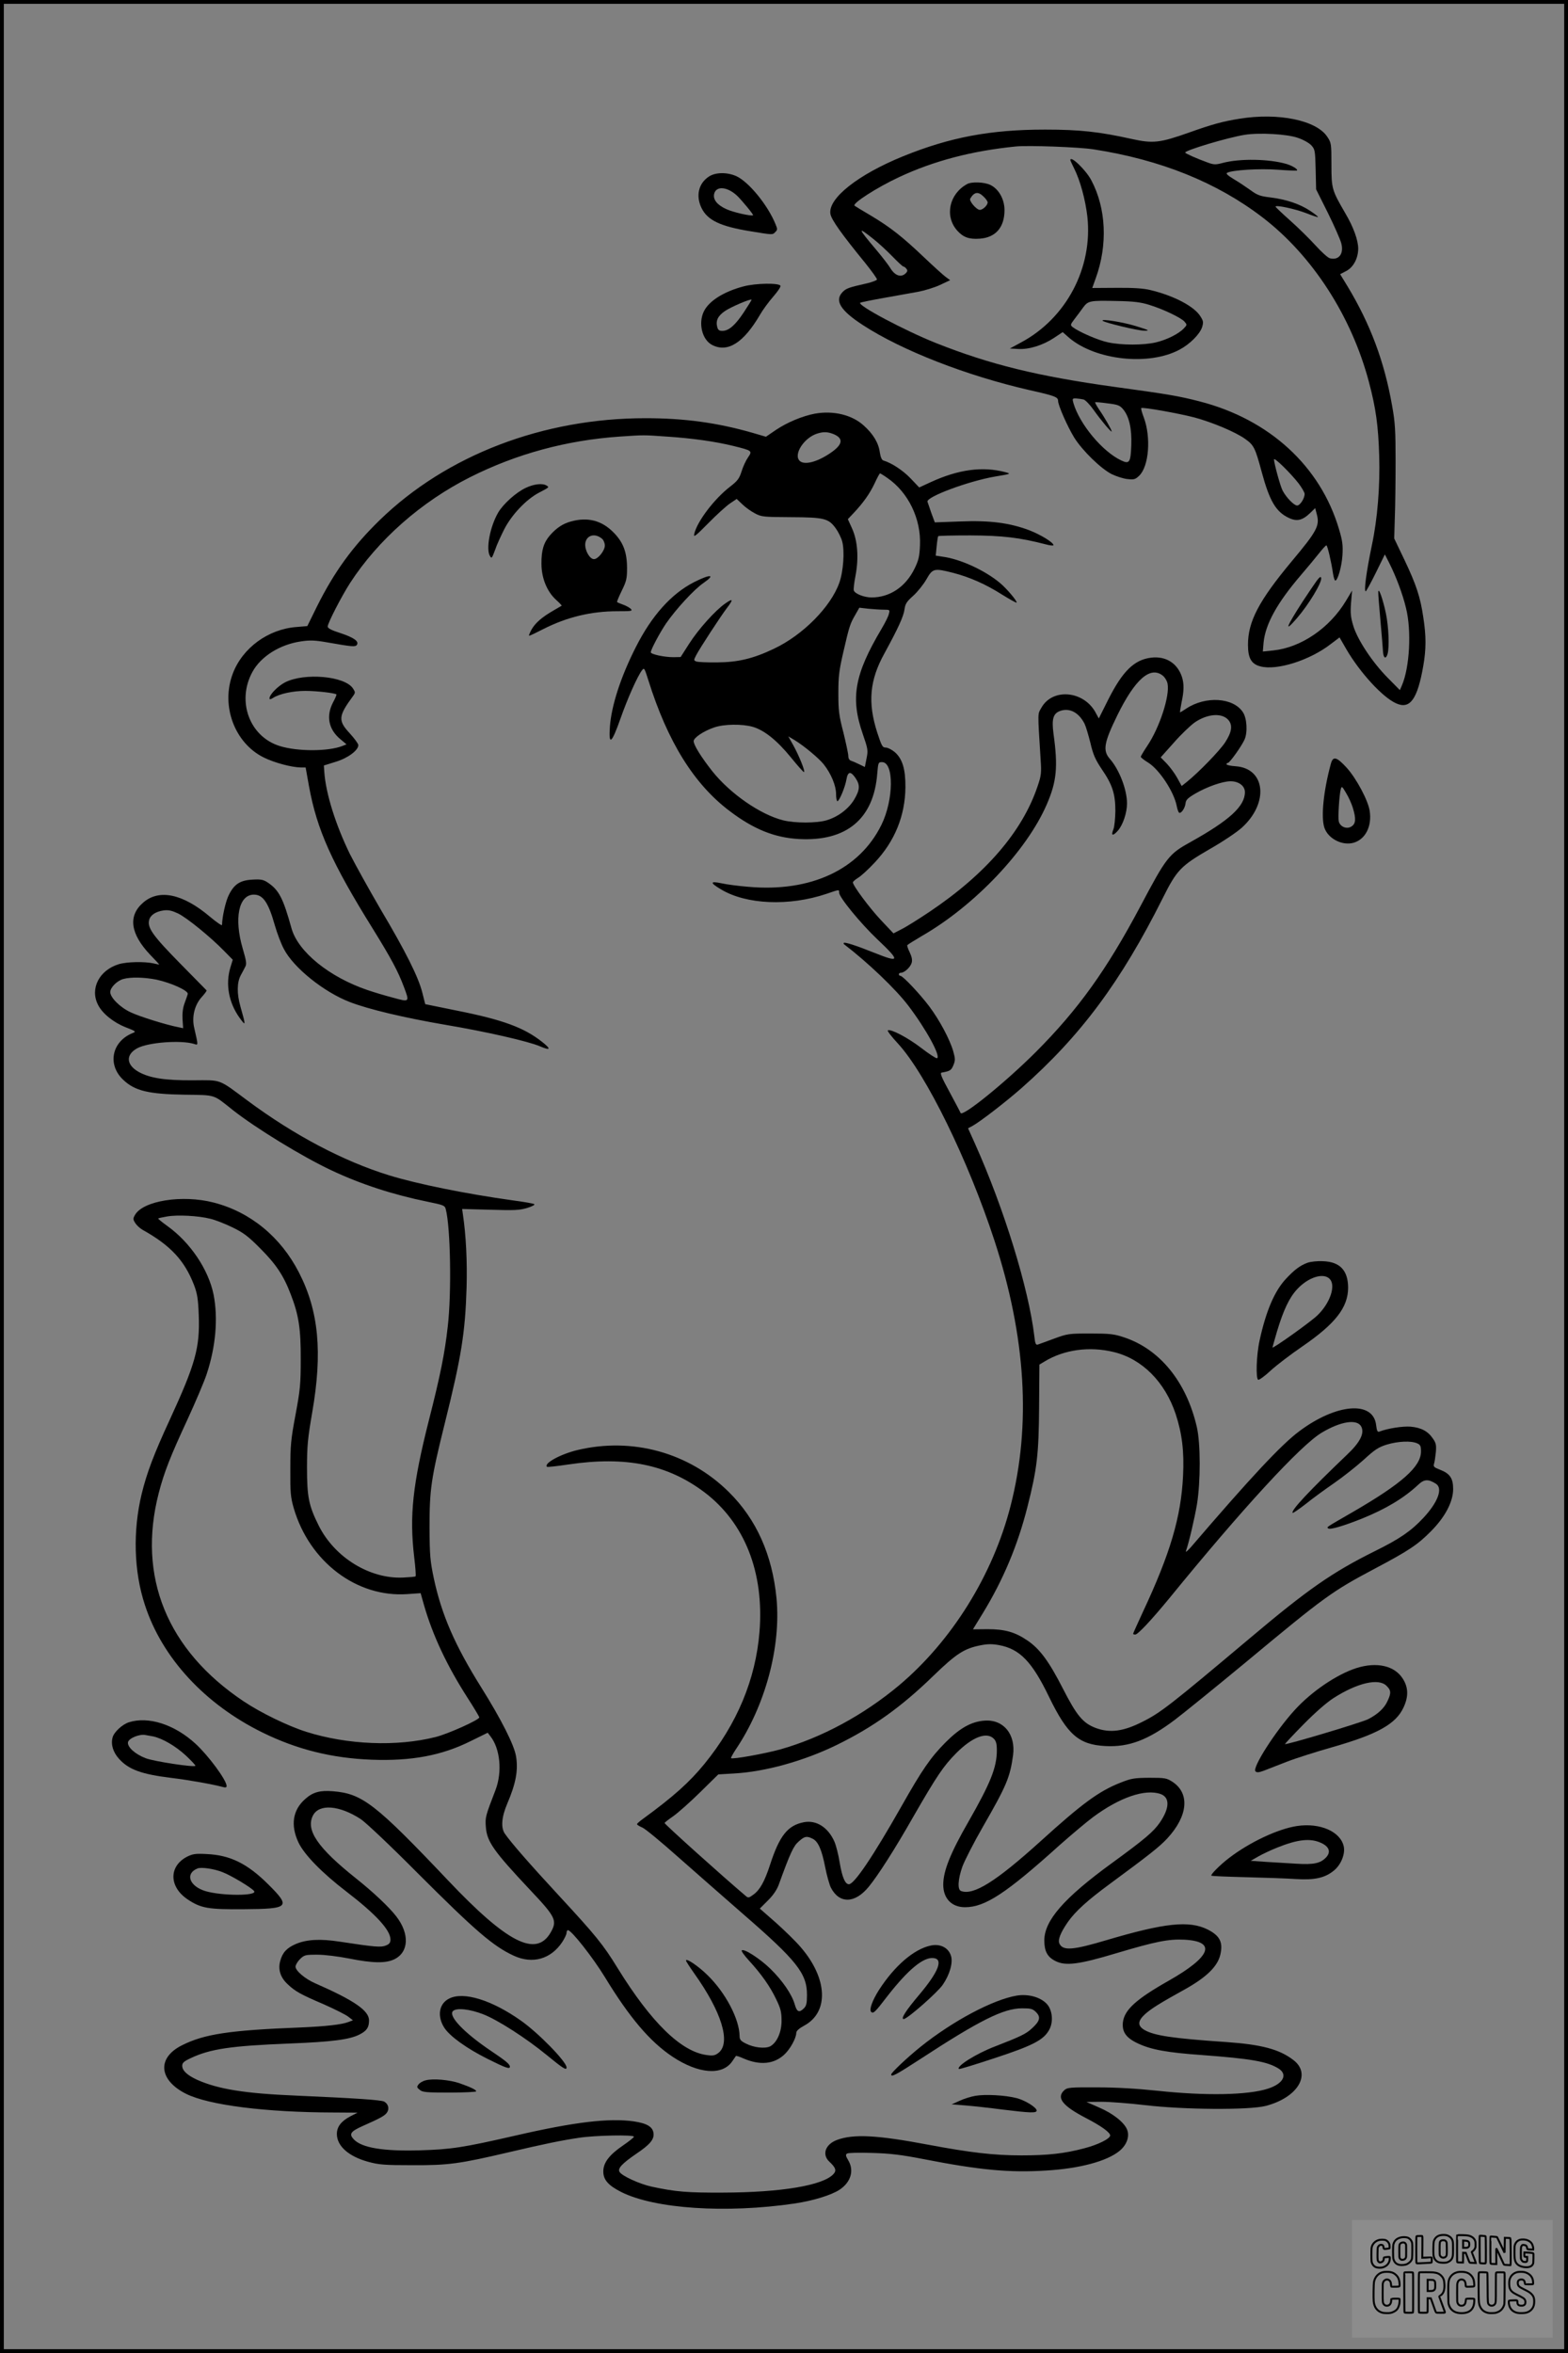 <?xml version="1.0" encoding="UTF-8"?>
<svg xmlns="http://www.w3.org/2000/svg" version="1.0" width="1024pt" height="1536pt" viewBox="0 0 1024 1536" preserveAspectRatio="xMidYMid meet">
  <rect x="0" y="0" width="1024" height="1536" fill="#808080" stroke="none"/>
  <g transform="translate(0.00 0.00) scale(1)">
    <g transform="translate(0,1536) scale(0.1,-0.1)" fill="#000000" stroke="none">
      <path d="M8095 14585 c-107 -17 -178 -36 -329 -90 -192 -68 -236 -73 -376 -42 -211 47 -339 61 -565 61 -358 0 -621 -50 -927 -174 -295 -120 -491 -275 -475 -376 6 -38 74 -133 226 -319 44 -55 80 -104 78 -110 -2 -5 -30 -16 -63 -24 -120 -27 -137 -33 -160 -56 -56 -56 -17 -121 131 -217 255 -166 675 -330 1090 -425 165 -37 185 -45 185 -70 0 -29 62 -169 105 -239 53 -85 174 -203 245 -239 29 -14 74 -29 101 -32 45 -5 53 -3 79 22 63 61 78 249 30 379 -12 31 -20 60 -17 62 8 8 243 -34 347 -61 119 -32 273 -97 334 -142 55 -39 64 -59 106 -215 51 -188 92 -258 175 -298 54 -26 90 -18 142 32 l32 31 11 -42 c19 -73 1 -108 -165 -306 -214 -257 -285 -392 -285 -544 0 -87 22 -126 81 -141 107 -29 324 40 460 146 l57 43 45 -78 c88 -151 236 -313 324 -352 91 -42 140 26 178 245 19 110 19 194 0 316 -19 132 -46 213 -123 375 l-67 140 4 135 c3 74 5 241 5 370 0 200 -3 254 -23 363 -50 286 -142 531 -289 775 l-50 82 40 21 c46 24 77 81 78 145 0 56 -31 142 -85 233 -87 150 -90 159 -90 317 0 136 -1 142 -27 181 -71 108 -319 159 -573 118z m381 -125 c34 -11 73 -33 87 -48 24 -26 26 -33 29 -157 l3 -131 77 -154 c42 -85 81 -174 87 -197 19 -69 -15 -114 -74 -99 -13 3 -55 41 -93 83 -39 43 -113 116 -166 163 -53 47 -96 88 -96 91 0 13 129 -15 199 -42 41 -16 76 -28 78 -26 2 3 -20 20 -50 40 -67 45 -156 75 -259 88 -69 8 -87 15 -132 48 -28 20 -77 53 -108 71 -41 25 -54 37 -44 42 33 18 213 29 331 20 66 -5 122 -7 125 -5 8 8 -32 32 -70 43 -114 33 -305 36 -416 6 -46 -12 -57 -12 -100 4 -66 24 -144 58 -144 64 0 15 277 98 389 116 95 15 277 5 347 -20z m-1334 -75 c439 -68 805 -216 1103 -444 325 -249 581 -644 695 -1075 45 -169 61 -284 67 -481 6 -198 -11 -412 -48 -585 -36 -173 -53 -300 -40 -300 3 0 33 54 66 121 l59 120 28 -55 c45 -89 88 -203 110 -295 37 -148 24 -388 -27 -506 l-13 -30 -79 80 c-100 101 -197 247 -225 339 -17 56 -20 83 -15 150 l7 81 -40 -67 c-107 -178 -293 -305 -475 -324 l-68 -7 5 59 c12 120 88 258 243 439 43 50 96 114 119 143 22 28 44 52 48 52 7 0 32 -106 43 -182 4 -27 11 -48 15 -48 16 0 42 90 47 165 4 67 0 95 -22 169 -121 412 -455 719 -912 836 -131 34 -206 47 -558 95 -497 69 -808 145 -1161 285 -206 82 -520 249 -496 264 5 3 74 17 153 31 79 14 180 32 223 40 43 8 109 28 145 45 l66 31 -30 22 c-16 12 -78 68 -137 124 -145 138 -223 199 -348 274 -58 34 -107 64 -109 66 -18 14 145 119 291 187 227 106 474 171 763 200 81 8 413 -4 507 -19z m-1437 -586 c33 -26 88 -77 123 -113 35 -36 67 -66 72 -66 4 0 13 -6 19 -14 9 -11 8 -18 -4 -30 -31 -30 -71 -16 -102 36 -11 18 -50 69 -87 113 -127 150 -129 160 -21 74z m1372 -1047 c12 -4 41 -34 65 -68 49 -69 118 -151 118 -140 0 10 -45 89 -83 144 -16 24 -27 45 -25 46 1 2 38 -1 81 -7 67 -8 80 -13 102 -39 39 -47 57 -126 53 -233 -4 -114 -12 -126 -65 -101 -124 58 -273 238 -313 375 -8 29 -7 31 18 30 15 -1 37 -4 49 -7z m1404 -548 c21 -28 39 -59 39 -68 0 -30 -30 -76 -49 -76 -20 0 -72 53 -95 98 -15 28 -56 179 -56 203 0 17 108 -89 161 -157z"></path>
      <path d="M6990 14315 c0 -3 11 -27 24 -53 40 -79 74 -204 87 -315 37 -334 -137 -665 -434 -823 l-72 -39 55 -3 c71 -4 160 24 233 72 l57 38 42 -37 c173 -147 522 -185 722 -77 66 35 130 99 146 145 10 33 9 41 -10 71 -40 66 -174 136 -329 173 -46 11 -112 15 -222 14 l-156 -1 23 64 c79 218 68 456 -29 639 -35 67 -137 165 -137 132z m515 -945 c91 -28 206 -83 230 -109 18 -21 18 -22 -4 -45 -33 -35 -110 -74 -182 -91 -81 -19 -224 -19 -312 0 -64 13 -190 68 -231 99 -17 14 -17 16 11 53 16 21 42 55 56 75 33 45 44 47 222 43 110 -2 155 -8 210 -25z"></path>
      <path d="M7201 13266 c11 -12 235 -66 274 -65 35 0 29 4 -53 29 -85 27 -235 51 -221 36z"></path>
      <path d="M6315 14158 c-116 -64 -147 -208 -65 -302 40 -45 78 -59 148 -54 104 7 162 74 162 186 0 72 -38 139 -93 165 -40 19 -122 22 -152 5z m110 -83 c14 -13 25 -30 25 -36 0 -19 -31 -49 -51 -49 -22 0 -71 58 -63 73 26 45 53 49 89 12z"></path>
      <path d="M8599 11569 c-14 -19 -55 -80 -92 -136 -109 -169 -123 -208 -37 -108 77 89 164 233 158 262 -2 12 -10 7 -29 -18z"></path>
      <path d="M9001 11495 c-1 -11 6 -94 14 -185 8 -91 16 -183 17 -205 3 -43 19 -50 30 -13 12 46 7 175 -11 263 -20 95 -49 176 -50 140z"></path>
      <path d="M4629 14207 c-67 -44 -86 -125 -48 -204 39 -81 123 -121 322 -153 146 -24 142 -24 161 -4 14 14 14 19 0 52 -51 125 -175 275 -255 312 -61 27 -137 26 -180 -3z m185 -125 c32 -31 108 -123 104 -127 -9 -8 -131 19 -175 40 -60 27 -88 63 -79 100 13 53 86 47 150 -13z"></path>
      <path d="M4854 13490 c-128 -34 -225 -95 -258 -164 -37 -78 -10 -185 55 -218 101 -52 205 14 312 197 19 33 58 86 87 119 28 32 49 63 47 70 -6 20 -163 18 -243 -4z m4 -168 c-57 -86 -99 -122 -141 -122 -20 0 -28 6 -33 25 -11 42 4 73 51 105 38 26 164 80 173 74 2 -1 -21 -38 -50 -82z"></path>
      <path d="M5323 12660 c-81 -15 -182 -57 -255 -106 l-66 -45 -89 26 c-231 66 -443 95 -698 95 -669 0 -1298 -241 -1734 -664 -178 -173 -299 -340 -412 -567 l-62 -126 -71 -6 c-185 -14 -353 -137 -416 -305 -79 -209 12 -453 203 -547 71 -35 182 -64 242 -65 l31 0 22 -123 c52 -284 148 -498 418 -932 120 -194 163 -275 200 -373 40 -105 40 -105 -68 -75 -51 13 -127 36 -168 50 -250 85 -453 250 -496 402 -55 198 -82 250 -154 299 -30 20 -45 23 -100 20 -81 -4 -120 -29 -155 -99 -21 -40 -44 -143 -45 -197 0 -7 -35 17 -78 53 -178 151 -334 184 -438 92 -99 -86 -83 -203 47 -340 33 -34 59 -62 59 -63 0 -1 -17 2 -37 7 -58 13 -174 11 -227 -5 -128 -39 -190 -160 -136 -265 28 -57 102 -116 181 -147 69 -27 70 -28 42 -39 -135 -57 -163 -208 -56 -306 75 -70 163 -91 396 -95 211 -3 186 4 317 -100 150 -118 453 -304 645 -394 193 -91 403 -159 629 -205 102 -21 111 -24 117 -48 31 -116 39 -547 13 -767 -19 -173 -49 -321 -123 -611 -106 -419 -128 -624 -96 -894 8 -65 12 -122 9 -125 -3 -3 -40 -6 -82 -8 -217 -10 -446 131 -550 338 -66 132 -77 188 -77 380 0 142 5 192 34 360 68 392 43 662 -87 914 -119 232 -318 395 -557 456 -204 53 -462 12 -514 -82 -13 -23 -13 -28 3 -53 10 -15 31 -34 47 -43 183 -102 274 -200 336 -360 21 -56 27 -89 31 -198 8 -212 -22 -318 -188 -679 -106 -229 -152 -352 -185 -488 -58 -241 -51 -505 21 -723 112 -346 392 -649 769 -834 226 -111 454 -167 710 -177 262 -10 460 27 650 122 l110 54 17 -22 c65 -82 79 -234 34 -352 -66 -171 -68 -178 -63 -242 7 -95 51 -157 286 -407 172 -182 182 -203 136 -283 -95 -161 -283 -65 -667 340 -476 502 -562 569 -754 584 -84 7 -131 -6 -180 -50 -82 -71 -98 -171 -45 -284 38 -80 153 -198 312 -320 193 -148 289 -252 289 -314 0 -20 -7 -30 -30 -39 -32 -13 -71 -10 -300 25 -128 20 -217 15 -288 -15 -60 -26 -87 -56 -102 -111 -15 -55 1 -107 47 -150 50 -48 84 -67 238 -133 72 -32 144 -68 160 -81 l30 -23 -29 -11 c-44 -17 -147 -29 -316 -36 -461 -18 -626 -43 -771 -116 -165 -82 -153 -227 26 -317 149 -74 518 -121 964 -122 l156 -1 -47 -24 c-60 -32 -88 -68 -88 -115 0 -79 77 -147 205 -182 70 -19 106 -22 290 -22 234 -1 306 9 630 85 230 54 342 77 457 94 104 16 358 21 358 7 0 -5 -32 -30 -71 -57 -91 -62 -129 -113 -129 -170 0 -54 32 -91 117 -134 219 -110 684 -141 1133 -75 120 18 238 54 293 90 74 49 97 126 56 193 -16 27 -18 36 -7 43 7 5 81 7 163 4 117 -3 191 -12 335 -40 368 -72 563 -90 801 -75 220 13 399 61 481 129 47 39 67 95 48 140 -20 47 -92 104 -183 143 l-82 36 98 1 c54 0 182 -10 285 -22 254 -30 680 -33 788 -5 209 54 302 208 180 300 -91 70 -209 101 -439 117 -352 24 -471 42 -535 80 -44 27 -42 58 6 102 40 36 99 73 262 163 141 79 213 150 230 227 18 80 -4 122 -82 162 -122 61 -280 44 -662 -69 -218 -65 -282 -70 -306 -25 -14 25 5 73 55 145 49 69 126 139 270 245 258 190 327 244 378 299 135 146 149 293 35 369 -39 25 -48 27 -152 27 -101 -1 -118 -4 -191 -33 -139 -55 -249 -136 -518 -380 -293 -265 -440 -357 -521 -326 -24 9 -20 77 9 159 14 38 74 156 135 262 153 266 176 320 196 465 18 137 -62 235 -186 226 -86 -6 -161 -48 -255 -142 -98 -99 -152 -177 -290 -421 -184 -324 -306 -505 -341 -505 -25 0 -44 46 -60 140 -8 52 -24 114 -35 139 -41 92 -117 141 -198 126 -106 -20 -160 -87 -222 -278 -36 -110 -66 -164 -109 -195 -28 -21 -34 -22 -48 -10 -155 131 -532 470 -532 478 1 3 26 23 58 45 31 22 110 92 175 156 l118 116 102 6 c204 11 458 82 671 186 237 116 421 247 631 451 151 146 202 179 310 200 45 9 76 9 119 1 136 -25 216 -108 327 -338 120 -247 194 -312 369 -321 153 -8 278 40 452 171 53 40 262 209 465 377 515 428 560 461 843 611 221 117 278 155 366 244 92 93 144 192 144 275 0 70 -21 101 -86 126 -39 15 -44 20 -39 38 4 12 9 46 12 76 4 46 1 61 -19 89 -32 48 -77 72 -146 78 -50 4 -149 -11 -203 -32 -13 -5 -17 3 -22 42 -18 161 -259 142 -502 -40 -117 -87 -317 -301 -708 -757 -22 -25 -36 -36 -32 -25 19 53 56 211 72 305 24 148 24 398 -1 505 -68 295 -242 509 -478 586 -63 21 -92 24 -218 24 -139 0 -148 -1 -235 -33 -49 -18 -97 -36 -107 -39 -13 -4 -18 5 -23 54 -37 311 -197 832 -388 1258 l-45 100 27 14 c50 27 216 155 321 247 387 341 650 695 923 1240 93 186 117 211 312 324 81 46 173 108 205 137 178 161 155 387 -40 401 -33 2 -60 8 -60 13 0 5 4 9 9 9 12 0 92 113 109 153 21 48 15 139 -11 178 -63 96 -243 107 -369 24 -21 -14 -39 -25 -41 -25 -2 0 2 28 9 63 17 77 17 124 3 168 -30 90 -105 137 -200 126 -111 -13 -187 -87 -281 -273 l-62 -124 -18 33 c-75 148 -283 169 -357 37 -25 -45 -25 -17 -5 -338 6 -88 4 -105 -20 -175 -99 -295 -339 -573 -704 -818 -73 -49 -156 -101 -185 -115 l-52 -27 -83 88 c-75 80 -182 224 -182 245 0 5 15 18 34 30 19 11 68 56 109 100 130 138 198 304 200 490 1 118 -19 186 -69 230 -19 16 -46 30 -59 30 -22 0 -27 10 -56 98 -63 196 -50 342 47 517 89 163 125 241 131 287 5 36 14 51 57 89 28 25 67 74 86 107 41 72 50 74 173 43 109 -28 213 -74 319 -141 51 -32 95 -56 97 -54 7 7 -64 92 -109 129 -98 82 -259 156 -374 171 l-45 7 6 61 c3 33 8 63 10 66 3 3 98 5 211 5 208 -1 320 -14 490 -58 28 -8 52 -10 52 -6 0 18 -84 69 -159 98 -128 48 -257 65 -451 57 l-165 -6 -23 62 c-12 35 -23 67 -25 73 -8 32 267 134 440 164 107 18 108 18 68 29 -148 39 -305 18 -486 -65 l-76 -35 -57 60 c-50 52 -123 100 -177 116 -10 3 -18 21 -23 52 -8 62 -43 121 -106 177 -76 69 -197 98 -317 77z m121 -134 c67 -28 60 -69 -22 -124 -87 -59 -170 -80 -200 -50 -42 42 30 152 116 178 41 13 69 11 106 -4z m-1088 -16 c166 -11 314 -32 433 -61 125 -31 125 -32 96 -75 -14 -20 -33 -61 -42 -91 -15 -47 -26 -62 -74 -99 -103 -79 -216 -227 -235 -309 -6 -26 7 -16 92 70 54 55 118 113 142 129 l43 29 37 -35 c20 -20 57 -46 82 -59 42 -23 56 -24 235 -25 218 -1 246 -8 293 -73 16 -22 35 -60 42 -85 17 -63 8 -196 -19 -271 -56 -157 -238 -341 -427 -430 -134 -64 -234 -88 -369 -89 -66 -1 -128 2 -138 6 -17 7 -17 9 -1 40 23 45 157 250 199 306 46 60 44 69 -8 33 -65 -45 -175 -167 -237 -264 l-55 -86 -47 -1 c-61 0 -148 19 -148 32 0 17 58 126 99 187 64 93 184 224 246 266 81 56 45 59 -62 5 -149 -76 -277 -219 -381 -425 -99 -195 -159 -382 -169 -519 -9 -127 11 -111 69 53 46 131 111 277 141 316 14 18 16 14 41 -65 126 -402 298 -679 532 -855 157 -119 293 -173 451 -182 311 -17 489 131 512 427 6 72 7 75 31 75 79 0 77 -246 -4 -410 -144 -292 -462 -440 -868 -404 -62 5 -141 15 -176 23 -76 16 -77 4 -3 -40 165 -99 444 -111 688 -29 87 30 83 29 83 8 0 -30 140 -201 251 -306 150 -142 147 -154 -23 -86 -117 47 -190 70 -197 64 -2 -3 -2 -6 0 -8 158 -121 339 -294 421 -402 117 -154 215 -334 187 -343 -6 -2 -52 28 -104 68 -87 67 -199 125 -217 114 -5 -3 25 -42 66 -86 184 -200 458 -760 630 -1285 206 -630 241 -1205 106 -1732 -115 -451 -384 -883 -729 -1173 -232 -194 -506 -342 -776 -418 -102 -28 -312 -66 -321 -57 -2 2 12 28 31 57 193 286 296 670 266 987 -28 284 -131 515 -311 693 -260 258 -631 360 -990 274 -111 -27 -220 -87 -198 -109 2 -3 65 4 139 15 377 56 648 0 889 -181 263 -199 391 -523 360 -911 -25 -311 -147 -602 -360 -863 -98 -120 -202 -213 -402 -359 -21 -15 -38 -30 -38 -34 0 -4 16 -14 35 -22 19 -8 123 -94 232 -191 109 -96 299 -263 423 -371 354 -307 420 -390 420 -530 0 -55 -4 -72 -20 -88 -31 -31 -46 -24 -60 26 -19 66 -80 155 -160 233 -68 66 -172 133 -186 119 -4 -4 17 -33 46 -65 81 -88 139 -170 178 -252 30 -61 36 -86 36 -140 1 -75 -30 -145 -74 -169 -33 -17 -107 -9 -159 18 -33 16 -41 26 -41 48 -1 111 -92 285 -211 400 -59 58 -139 112 -139 94 0 -5 24 -42 53 -83 180 -252 242 -454 159 -520 -23 -17 -35 -20 -77 -14 -166 22 -361 211 -580 565 -97 158 -143 214 -388 479 -186 201 -310 343 -350 401 -27 39 -22 108 16 197 56 131 72 217 57 308 -12 74 -97 242 -228 451 -172 275 -258 473 -309 711 -24 115 -27 149 -28 333 0 247 10 318 100 680 108 434 133 589 142 885 5 170 -4 345 -24 477 l-5 36 184 -5 c160 -5 192 -3 242 12 35 11 52 21 44 25 -7 4 -69 15 -138 24 -309 43 -625 107 -810 164 -300 93 -618 261 -923 487 -195 145 -167 134 -358 133 -181 -1 -279 14 -352 54 -83 46 -88 113 -11 155 71 39 287 55 373 28 26 -9 26 -11 0 102 -18 73 1 152 48 204 20 22 34 41 32 44 -2 2 -81 82 -174 177 -176 179 -214 232 -201 282 8 33 44 56 95 63 31 4 53 -1 94 -20 59 -29 211 -153 299 -243 l58 -59 -15 -49 c-34 -111 -11 -233 61 -332 40 -55 40 -51 4 76 -24 84 -23 158 3 205 9 17 22 40 28 53 11 19 8 38 -16 120 -58 198 -26 352 73 352 60 0 95 -52 137 -201 15 -52 41 -121 59 -154 63 -122 261 -281 430 -346 124 -48 357 -103 626 -149 262 -44 539 -107 616 -140 70 -30 75 -19 14 29 -118 93 -255 144 -557 204 l-206 42 -19 75 c-25 101 -109 269 -273 545 -74 127 -164 289 -200 360 -92 188 -157 393 -167 534 l-3 44 77 24 c80 24 148 75 148 109 0 9 -25 43 -55 76 -79 85 -76 113 21 245 15 21 15 25 -1 49 -53 81 -316 104 -443 40 -48 -25 -102 -80 -102 -105 0 -8 7 -7 23 3 41 27 130 46 211 46 74 0 193 -14 203 -23 2 -3 -8 -26 -22 -52 -46 -88 -30 -174 45 -238 l43 -36 -28 -11 c-94 -36 -292 -36 -408 0 -197 61 -283 292 -179 483 55 102 180 180 317 200 60 9 91 8 176 -7 160 -28 180 -30 190 -15 14 23 -20 47 -107 76 -60 19 -84 32 -84 43 0 22 89 195 146 284 183 282 464 530 784 691 304 153 631 241 975 265 161 11 158 11 311 0z m1439 -270 c137 -94 221 -268 213 -440 -3 -73 -9 -98 -36 -153 -58 -118 -161 -187 -280 -187 -48 0 -107 23 -116 45 -3 8 2 51 11 97 22 116 14 227 -22 307 l-28 62 35 37 c66 70 107 128 139 195 17 37 33 67 36 67 2 0 24 -13 48 -30z m-22 -860 c38 0 39 -1 32 -27 -3 -16 -25 -59 -48 -98 -177 -298 -204 -451 -123 -685 34 -99 36 -108 25 -161 l-11 -56 -37 18 c-20 10 -44 20 -53 23 -11 3 -18 15 -18 31 0 14 -15 83 -32 153 -29 111 -33 143 -33 257 0 112 5 150 34 275 38 165 43 179 78 239 l25 44 61 -7 c33 -3 78 -6 100 -6z m1820 -430 c15 -12 29 -36 32 -54 15 -79 -52 -285 -132 -404 -24 -36 -43 -68 -43 -72 0 -5 22 -22 48 -38 73 -45 170 -192 187 -285 4 -21 11 -39 15 -42 13 -8 38 28 42 59 2 24 14 36 63 65 77 45 179 81 231 81 54 0 94 -30 94 -71 0 -92 -101 -184 -354 -325 -143 -79 -158 -98 -329 -421 -221 -416 -406 -673 -681 -949 -199 -199 -483 -429 -493 -399 -2 6 -34 66 -71 135 -53 97 -65 126 -53 128 56 10 63 15 77 48 13 32 13 42 -1 92 -23 79 -89 202 -156 292 -61 81 -173 200 -189 200 -6 0 -10 5 -10 10 0 6 6 10 14 10 23 0 63 38 70 66 5 17 0 40 -13 67 -11 22 -18 43 -16 47 3 4 46 31 97 61 344 198 684 557 814 858 65 150 74 245 44 461 -13 98 -2 134 46 150 61 20 120 -12 157 -85 8 -16 25 -73 38 -125 18 -77 32 -108 74 -171 70 -102 89 -161 89 -274 -1 -49 -6 -103 -13 -119 -17 -42 -4 -46 29 -9 33 37 60 117 60 178 0 90 -50 220 -111 290 -49 55 -40 106 48 286 116 236 215 322 296 259z m430 -291 c28 -34 21 -79 -22 -145 -36 -55 -172 -195 -250 -258 l-34 -27 -29 53 c-16 29 -47 71 -68 93 l-40 41 85 95 c46 53 108 112 137 133 85 58 180 64 221 15z m-3106 -44 c75 -22 158 -89 247 -198 43 -53 82 -97 86 -97 12 0 -33 110 -71 178 l-31 55 39 -23 c64 -39 160 -119 192 -159 48 -60 81 -140 81 -193 0 -27 4 -48 9 -48 12 0 51 93 59 143 9 52 28 54 59 8 31 -46 29 -77 -9 -141 -38 -62 -106 -113 -181 -135 -65 -19 -206 -19 -282 0 -149 37 -346 174 -462 319 -72 91 -123 172 -123 198 0 22 65 66 133 89 65 23 185 24 254 4z m-3895 -1650 c97 -21 211 -73 204 -94 -2 -9 -12 -36 -21 -61 -11 -30 -15 -65 -13 -103 l4 -59 -33 7 c-74 14 -252 69 -310 97 -69 32 -133 96 -133 132 0 29 43 73 84 85 49 14 138 12 218 -4z m352 -1561 c34 -8 99 -34 146 -57 70 -34 102 -58 180 -137 102 -102 152 -176 199 -300 52 -134 66 -225 65 -425 0 -161 -4 -199 -34 -360 -30 -159 -34 -200 -34 -355 -1 -154 2 -184 22 -254 102 -351 412 -586 743 -562 l86 6 22 -78 c57 -198 150 -396 285 -606 42 -65 76 -122 76 -127 0 -16 -205 -108 -285 -128 -254 -64 -576 -51 -845 34 -120 38 -297 124 -409 199 -500 334 -696 814 -554 1361 35 135 76 239 187 478 51 111 108 244 125 295 60 180 76 365 46 520 -33 164 -152 341 -301 448 -36 26 -63 48 -61 50 2 2 28 8 58 13 68 12 204 5 283 -15z m5900 -870 c185 -45 334 -195 404 -405 42 -128 56 -245 48 -404 -13 -267 -83 -505 -262 -887 -35 -76 -64 -140 -64 -143 0 -3 6 -5 14 -5 17 0 104 93 221 235 476 584 860 1002 997 1083 124 74 229 90 257 41 24 -43 -5 -103 -92 -185 -249 -238 -369 -366 -355 -380 3 -2 41 24 85 58 43 35 127 96 185 136 58 40 145 109 193 152 73 67 97 83 152 100 73 22 159 26 198 8 21 -9 25 -18 25 -53 0 -99 -124 -209 -445 -395 -182 -105 -171 -98 -161 -107 10 -11 101 16 221 64 156 63 274 134 367 221 39 37 66 38 116 6 46 -30 13 -120 -82 -222 -80 -86 -154 -137 -316 -217 -280 -139 -438 -249 -820 -571 -515 -433 -581 -485 -700 -544 -124 -63 -212 -74 -304 -40 -84 32 -124 80 -215 258 -90 176 -150 258 -231 313 -81 55 -147 74 -260 74 l-96 -1 65 106 c132 216 227 441 291 694 63 248 74 345 76 654 l2 274 33 20 c128 78 294 101 453 62z m-784 -2524 c15 -15 20 -33 20 -76 0 -111 -41 -213 -185 -465 -118 -205 -165 -322 -165 -412 0 -90 55 -147 142 -147 131 0 267 89 621 408 76 67 172 148 215 180 174 129 340 186 441 151 62 -22 60 -92 -5 -187 -42 -60 -97 -107 -314 -265 -312 -227 -440 -374 -440 -504 0 -70 20 -108 72 -134 66 -34 153 -23 396 50 262 78 343 94 447 89 212 -11 174 -111 -103 -268 -214 -121 -290 -191 -299 -273 -6 -62 22 -101 100 -137 86 -40 189 -59 416 -75 321 -24 425 -42 499 -87 64 -39 34 -99 -66 -132 -132 -43 -407 -48 -725 -14 -132 14 -268 22 -393 22 -175 1 -194 -1 -213 -18 -55 -50 -13 -103 146 -185 94 -49 153 -91 153 -111 0 -21 -80 -61 -170 -84 -128 -34 -236 -46 -410 -46 -180 0 -333 18 -610 70 -334 63 -488 71 -596 30 -75 -29 -97 -95 -48 -141 42 -39 48 -58 27 -81 -67 -74 -340 -120 -723 -121 -231 -1 -307 5 -465 39 -78 17 -194 70 -209 96 -14 23 17 55 110 119 88 59 116 93 112 132 -4 43 -42 66 -129 79 -162 23 -387 -4 -774 -93 -340 -78 -419 -90 -622 -96 -239 -7 -381 16 -433 72 -32 34 -21 51 57 86 120 53 148 69 161 90 16 25 7 55 -19 70 -22 11 -185 22 -574 39 -337 14 -509 42 -647 103 -65 30 -98 60 -98 92 0 19 11 29 56 50 127 60 263 80 642 95 282 11 395 26 460 59 47 24 62 46 62 92 0 64 -96 130 -351 242 -67 29 -129 82 -129 109 0 11 13 33 29 49 28 27 34 29 113 29 48 0 136 -11 208 -25 155 -31 239 -32 295 -5 95 46 101 166 13 280 -46 60 -152 160 -263 248 -251 200 -330 316 -281 411 40 77 172 67 312 -24 34 -23 189 -169 369 -350 380 -380 496 -480 631 -542 122 -56 242 -22 316 90 15 23 28 50 28 60 0 9 4 17 9 17 23 0 164 -180 241 -306 162 -266 295 -422 442 -520 169 -112 325 -125 390 -30 12 17 23 33 24 35 2 2 25 -5 51 -17 106 -45 195 -37 263 24 39 35 80 109 80 143 0 13 17 29 52 48 163 88 153 308 -22 511 -32 38 -106 110 -163 161 l-105 92 52 52 c34 33 59 70 71 102 76 210 97 255 131 284 38 34 51 37 89 19 37 -17 61 -69 84 -187 11 -56 28 -115 37 -133 55 -107 157 -105 247 5 61 74 171 246 291 457 155 269 197 331 281 416 105 105 198 141 245 94z"></path>
      <path d="M3433 12175 c-62 -29 -145 -103 -179 -160 -54 -92 -82 -241 -54 -285 11 -18 12 -16 35 45 9 28 36 86 58 130 48 94 143 195 227 239 69 36 67 35 50 46 -26 17 -83 11 -137 -15z"></path>
      <path d="M3729 11956 c-52 -14 -94 -41 -137 -90 -41 -47 -57 -98 -56 -186 0 -93 36 -182 96 -236 22 -20 38 -37 36 -38 -1 -1 -25 -15 -53 -31 -75 -43 -119 -81 -144 -125 -12 -22 -19 -40 -15 -40 5 0 46 20 93 44 154 78 312 116 484 116 92 0 100 1 86 16 -9 8 -32 21 -50 27 -19 7 -37 14 -39 17 -2 3 12 36 31 75 30 61 34 79 34 145 0 106 -25 171 -90 236 -77 77 -167 100 -276 70z m204 -114 c9 -8 17 -28 17 -43 0 -33 -44 -89 -71 -89 -28 0 -60 57 -57 100 5 56 63 74 111 32z"></path>
      <path d="M6075 2659 c-108 -24 -233 -132 -334 -288 -44 -69 -66 -130 -52 -144 14 -14 24 -5 109 106 134 171 233 253 299 245 64 -7 33 -88 -91 -236 -90 -106 -126 -162 -104 -162 23 0 221 174 255 224 46 67 68 146 53 190 -17 53 -72 80 -135 65z"></path>
      <path d="M6640 2333 c-155 -26 -417 -165 -628 -334 -86 -69 -192 -169 -192 -181 0 -19 32 -2 189 100 389 254 545 332 666 332 57 0 69 -3 91 -25 32 -32 26 -58 -27 -106 -38 -36 -74 -53 -244 -119 -122 -47 -250 -128 -233 -146 3 -3 110 30 237 72 249 82 317 118 353 184 29 52 21 131 -17 170 -42 44 -121 65 -195 53z"></path>
      <path d="M2934 2314 c-68 -33 -81 -117 -31 -193 37 -55 145 -133 281 -201 118 -59 146 -69 146 -51 0 16 -28 39 -122 102 -177 119 -282 229 -250 261 23 23 111 13 198 -21 95 -37 280 -156 413 -265 110 -90 131 -103 131 -82 0 37 -183 225 -300 307 -189 133 -372 190 -466 143z"></path>
      <path d="M2780 1780 c-18 -4 -40 -17 -47 -27 -12 -16 -11 -20 8 -35 18 -16 44 -18 195 -18 96 0 174 4 174 8 0 10 -35 27 -109 53 -64 22 -172 32 -221 19z"></path>
      <path d="M6371 1679 c-30 -5 -78 -20 -105 -33 l-51 -23 90 -7 c50 -4 159 -16 243 -27 180 -22 222 -24 222 -6 -1 20 -74 66 -131 81 -75 19 -203 26 -268 15z"></path>
      <path d="M8691 10373 c-48 -176 -65 -347 -42 -416 24 -72 118 -120 192 -98 77 23 119 108 104 207 -10 68 -86 211 -150 282 -67 73 -90 78 -104 25z m144 -287 c22 -72 19 -103 -9 -121 -30 -20 -74 -3 -83 33 -6 26 3 171 13 210 6 22 9 20 35 -25 16 -26 36 -70 44 -97z"></path>
      <path d="M8539 7117 c-49 -18 -86 -46 -141 -105 -74 -79 -130 -209 -172 -402 -21 -93 -26 -251 -9 -257 6 -2 43 24 80 59 38 35 131 106 207 158 217 149 300 255 300 385 -1 112 -53 168 -164 172 -37 2 -81 -3 -101 -10z m146 -107 c39 -43 2 -155 -80 -235 -41 -41 -295 -222 -295 -211 0 2 14 50 30 106 42 139 80 219 130 273 73 80 175 112 215 67z"></path>
      <path d="M8858 4471 c-128 -41 -293 -153 -403 -274 -125 -137 -279 -377 -256 -400 9 -9 21 -8 54 4 23 9 90 35 149 58 59 23 194 66 300 96 294 84 414 151 464 259 33 71 32 130 -5 188 -54 85 -170 111 -303 69z m197 -116 c30 -29 31 -47 6 -100 -20 -45 -63 -85 -125 -117 -39 -21 -537 -170 -544 -163 -2 1 52 59 120 128 77 78 151 143 198 173 155 99 294 131 345 79z"></path>
      <path d="M841 4117 c-43 -14 -98 -65 -106 -100 -12 -45 4 -96 42 -138 64 -71 147 -101 343 -125 110 -13 272 -42 338 -60 15 -4 22 -2 22 7 0 38 -119 199 -203 276 -137 126 -308 181 -436 140z m159 -92 c61 -13 147 -63 215 -126 36 -34 64 -64 61 -66 -10 -11 -270 29 -323 49 -70 26 -124 75 -117 106 7 26 76 54 114 46 8 -1 31 -6 50 -9z"></path>
      <path d="M8470 3440 c-126 -19 -311 -107 -444 -209 -60 -46 -122 -109 -115 -115 3 -3 104 -7 224 -10 121 -3 268 -8 326 -12 124 -8 192 7 251 56 45 37 73 105 64 154 -19 99 -155 159 -306 136z m157 -110 c54 -24 66 -60 33 -95 -37 -39 -82 -48 -194 -41 -56 3 -145 9 -199 12 l-99 7 49 28 c26 15 83 42 126 59 132 53 215 62 284 30z"></path>
      <path d="M1222 3240 c-120 -62 -119 -196 2 -278 88 -59 135 -67 369 -65 297 2 308 14 158 163 -136 135 -248 190 -401 197 -73 4 -91 1 -128 -17z m231 -101 c57 -22 187 -100 206 -123 27 -33 -208 -33 -317 -1 -106 32 -135 115 -52 148 24 10 108 -2 163 -24z"></path>
    </g>
  </g>
  <rect x="0.0" y="0.0" width="1024.0" height="1536.0" fill="none" stroke="black" stroke-width="5"></rect>
  <g transform="translate(882.93 1449.20) scale(0.128)" opacity="1.0">
    <rect x="0" y="0" width="1024.0" height="600.0" fill="white" fill-opacity="0.1"></rect>
    <g transform="translate(0,650) scale(0.1,-0.1)" stroke="none">
      <path fill="none" stroke="#000000" stroke-width="100" d="M4491 5720 c-164 -43 -269 -147 -319 -315 -19 -65 -29 -577 -13 -693 25 -190 116 -310 276 -367 63 -23 284 -32 370 -16 122 22 249 110 294 205 51 104 56 150 56 496 0 341 -4 385 -48 478 -46 100 -156 184 -282 217 -83 21 -241 19 -334 -5z m270 -273 c19 -12 43 -40 54 -62 18 -37 20 -64 23 -320 5 -339 -1 -384 -56 -436 -87 -82 -235 -56 -289 51 -22 43 -23 53 -23 335 0 314 7 370 52 412 34 32 66 42 139 42 53 1 73 -4 100 -22z"></path>
      <path fill="none" stroke="#000000" stroke-width="100" d="M5367 5723 c-4 -3 -7 -311 -7 -683 0 -618 1 -679 17 -691 12 -10 51 -14 152 -14 l136 0 3 248 2 248 67 -3 67 -3 34 -85 c18 -47 58 -152 89 -235 30 -82 63 -158 73 -168 14 -15 40 -19 165 -24 l148 -6 -5 34 c-4 19 -49 143 -102 276 -53 133 -96 246 -96 251 0 6 15 19 33 31 53 33 104 92 134 156 27 57 28 67 27 195 0 115 -4 144 -23 193 -31 80 -76 135 -148 183 -83 56 -166 82 -303 94 -129 11 -453 14 -463 3z m541 -300 c55 -27 77 -73 77 -163 0 -61 -4 -82 -23 -111 -34 -55 -73 -69 -191 -69 l-101 0 0 187 0 186 101 -6 c66 -4 114 -12 137 -24z"></path>
      <path fill="none" stroke="#000000" stroke-width="100" d="M6514 5685 c-4 -9 -5 -320 -2 -690 3 -511 7 -678 16 -687 19 -19 273 -30 291 -13 11 11 13 126 12 675 -1 364 -6 672 -11 685 -11 28 -27 31 -187 40 -99 6 -114 5 -119 -10z"></path>
      <path fill="none" stroke="#000000" stroke-width="100" d="M3355 5683 c-27 -3 -55 -9 -62 -15 -10 -8 -13 -150 -13 -683 0 -592 2 -674 15 -685 12 -10 52 -11 173 -6 362 15 578 29 590 38 8 7 12 46 12 129 0 108 -2 119 -20 129 -11 6 -24 9 -28 7 -4 -3 -103 -8 -221 -12 l-214 -7 5 545 c4 384 2 549 -5 556 -11 11 -120 12 -232 4z"></path>
      <path fill="none" stroke="#000000" stroke-width="100" d="M7067 5654 c-4 -4 -7 -310 -7 -680 0 -625 1 -673 18 -692 15 -18 31 -21 152 -24 l134 -3 -3 400 c-2 277 1 397 8 390 11 -11 153 -311 251 -530 96 -215 128 -281 142 -292 7 -6 82 -14 165 -17 l153 -7 11 28 c14 34 3 1333 -11 1347 -5 5 -70 11 -144 14 l-136 5 -1 -54 c-1 -30 -5 -200 -8 -379 l-6 -325 -73 150 c-40 83 -123 256 -184 385 -61 129 -117 242 -125 252 -11 12 -40 18 -121 22 -59 4 -130 9 -157 12 -28 3 -54 2 -58 -2z"></path>
      <path fill="none" stroke="#000000" stroke-width="100" d="M2507 5614 c-220 -49 -342 -159 -394 -357 -24 -91 -24 -641 0 -740 57 -233 232 -339 510 -310 56 6 127 21 158 33 76 29 187 114 226 174 64 95 67 114 71 505 2 232 -1 371 -8 404 -27 126 -116 235 -228 278 -74 29 -236 35 -335 13z m191 -281 c15 -11 36 -35 47 -54 19 -32 20 -52 20 -349 0 -309 0 -316 -23 -362 -31 -62 -75 -89 -155 -95 -53 -4 -67 -2 -97 19 -19 13 -44 41 -55 63 -19 37 -20 60 -20 350 0 337 2 351 60 405 54 51 169 63 223 23z"></path>
      <path fill="none" stroke="#000000" stroke-width="100" d="M8568 5491 c-133 -43 -219 -134 -262 -280 -13 -45 -16 -107 -16 -343 0 -320 9 -395 60 -506 73 -156 258 -255 506 -269 191 -11 324 47 376 165 19 42 22 70 26 288 4 209 3 242 -11 256 -19 18 -186 38 -347 41 l-105 2 -3 -95 c-1 -52 2 -102 7 -109 6 -10 33 -16 75 -19 l66 -4 0 -105 c0 -98 -1 -105 -26 -130 -23 -23 -31 -25 -99 -21 -64 3 -79 7 -112 34 -21 16 -49 52 -63 80 -25 49 -25 51 -25 324 0 303 6 348 56 402 28 29 32 30 99 26 105 -6 152 -50 167 -158 8 -53 9 -54 48 -62 22 -5 90 -10 150 -11 l110 -2 3 43 c4 52 -30 180 -66 245 -53 99 -179 183 -317 212 -96 20 -226 18 -297 -4z"></path>
      <path fill="none" stroke="#000000" stroke-width="100" d="M1390 5484 c-203 -45 -359 -207 -390 -404 -13 -83 -13 -616 0 -694 20 -123 100 -235 203 -281 98 -45 271 -51 387 -13 211 67 340 238 340 451 0 54 -3 69 -17 74 -24 9 -264 -15 -280 -28 -7 -7 -13 -31 -13 -60 0 -56 -13 -95 -43 -128 -31 -34 -95 -61 -144 -61 -35 0 -48 6 -77 35 -52 52 -58 99 -54 423 3 257 5 280 24 323 42 89 120 132 202 109 53 -14 72 -42 81 -120 11 -90 15 -92 150 -79 62 6 125 15 138 20 25 9 25 10 21 107 -3 82 -9 106 -33 155 -33 68 -97 130 -163 160 -60 27 -235 33 -332 11z"></path>
      <path fill="none" stroke="#000000" stroke-width="100" d="M1600 3845 c-239 -44 -424 -235 -476 -495 -22 -109 -33 -831 -15 -1000 31 -300 174 -492 425 -572 45 -15 100 -21 211 -25 181 -6 263 8 380 66 147 73 214 152 266 311 26 78 32 117 37 219 4 98 2 125 -9 132 -22 14 -393 11 -407 -3 -7 -7 -12 -39 -12 -73 0 -169 -84 -275 -217 -275 -68 0 -110 18 -150 64 -65 73 -68 99 -68 606 0 446 1 456 22 515 78 208 337 201 392 -11 6 -23 13 -75 16 -115 3 -41 10 -78 15 -83 10 -10 289 -10 357 0 63 9 67 18 60 147 -12 210 -62 331 -181 445 -86 82 -165 123 -280 146 -94 19 -261 20 -366 1z"></path>
      <path fill="none" stroke="#000000" stroke-width="100" d="M5376 3840 c-151 -39 -268 -118 -350 -237 -106 -157 -118 -245 -114 -863 4 -463 5 -477 27 -550 33 -106 72 -178 131 -243 123 -135 290 -197 526 -197 326 0 528 127 610 384 34 106 48 339 20 349 -29 12 -386 9 -400 -2 -7 -6 -16 -44 -20 -85 -17 -192 -81 -266 -226 -266 -93 1 -163 55 -197 152 -16 48 -18 92 -18 503 0 437 1 452 22 520 26 81 57 119 121 147 78 35 188 8 237 -56 30 -40 55 -133 55 -206 0 -92 6 -95 157 -92 70 1 161 5 201 8 87 8 88 9 78 158 -12 189 -62 314 -170 422 -76 76 -130 109 -241 144 -102 33 -337 38 -449 10z"></path>
      <path fill="none" stroke="#000000" stroke-width="100" d="M8441 3845 c-204 -45 -357 -196 -406 -402 -24 -99 -17 -331 13 -416 47 -137 141 -225 342 -323 334 -162 396 -203 438 -284 19 -37 23 -57 20 -116 -3 -59 -8 -77 -30 -107 -39 -50 -98 -70 -190 -65 -137 7 -187 57 -188 185 0 95 4 94 -223 86 -106 -3 -198 -10 -204 -16 -17 -13 -17 -107 1 -200 44 -226 196 -375 436 -423 103 -20 339 -15 435 10 199 53 340 189 391 377 21 78 28 222 15 311 -16 115 -56 191 -145 276 -85 81 -145 117 -386 235 -250 122 -298 173 -301 319 -3 109 52 167 164 175 115 8 183 -49 194 -164 3 -32 10 -64 16 -70 10 -14 340 -17 387 -4 24 7 25 9 22 92 -5 150 -54 269 -153 369 -69 70 -189 133 -297 155 -90 18 -265 18 -351 0z"></path>
      <path fill="none" stroke="#000000" stroke-width="100" d="M2710 3833 c-14 -2 -29 -9 -35 -14 -7 -7 -9 -354 -7 -1017 3 -910 5 -1008 20 -1019 20 -16 384 -18 413 -3 19 10 19 32 19 1019 0 923 -1 1010 -16 1022 -13 10 -61 14 -193 16 -97 1 -187 -1 -201 -4z"></path>
      <path fill="none" stroke="#000000" stroke-width="100" d="M3455 3833 c-47 -12 -45 32 -45 -1034 0 -987 0 -1009 19 -1019 12 -6 98 -10 210 -10 159 0 192 3 205 16 14 13 16 61 16 370 l0 355 81 -3 82 -3 88 -245 c49 -135 105 -292 124 -350 20 -58 45 -113 57 -122 18 -16 45 -18 229 -18 184 0 210 2 216 16 7 19 16 -7 -153 448 -74 197 -134 362 -134 366 0 4 23 22 50 40 162 104 228 273 217 560 -8 225 -46 336 -153 450 -104 110 -219 160 -413 179 -101 11 -657 13 -696 4z m721 -409 c64 -48 69 -61 72 -231 4 -176 -7 -223 -59 -267 -43 -36 -89 -46 -216 -46 l-113 0 0 286 0 286 144 -4 c127 -3 148 -5 172 -24z"></path>
      <path fill="none" stroke="#000000" stroke-width="100" d="M6510 3834 c-51 -11 -50 7 -50 -683 1 -672 7 -842 35 -951 45 -175 148 -311 289 -380 117 -58 200 -73 376 -68 124 4 156 9 225 32 108 37 176 79 246 153 61 66 117 169 140 258 9 37 13 248 16 831 4 727 3 782 -13 795 -13 11 -57 14 -204 14 -171 0 -190 -2 -209 -19 -21 -19 -21 -19 -21 -746 0 -782 0 -782 -52 -861 -64 -95 -228 -106 -302 -19 -61 73 -60 64 -66 877 -4 562 -8 745 -17 754 -13 13 -341 23 -393 13z"></path>
    </g>
  </g>
</svg>
